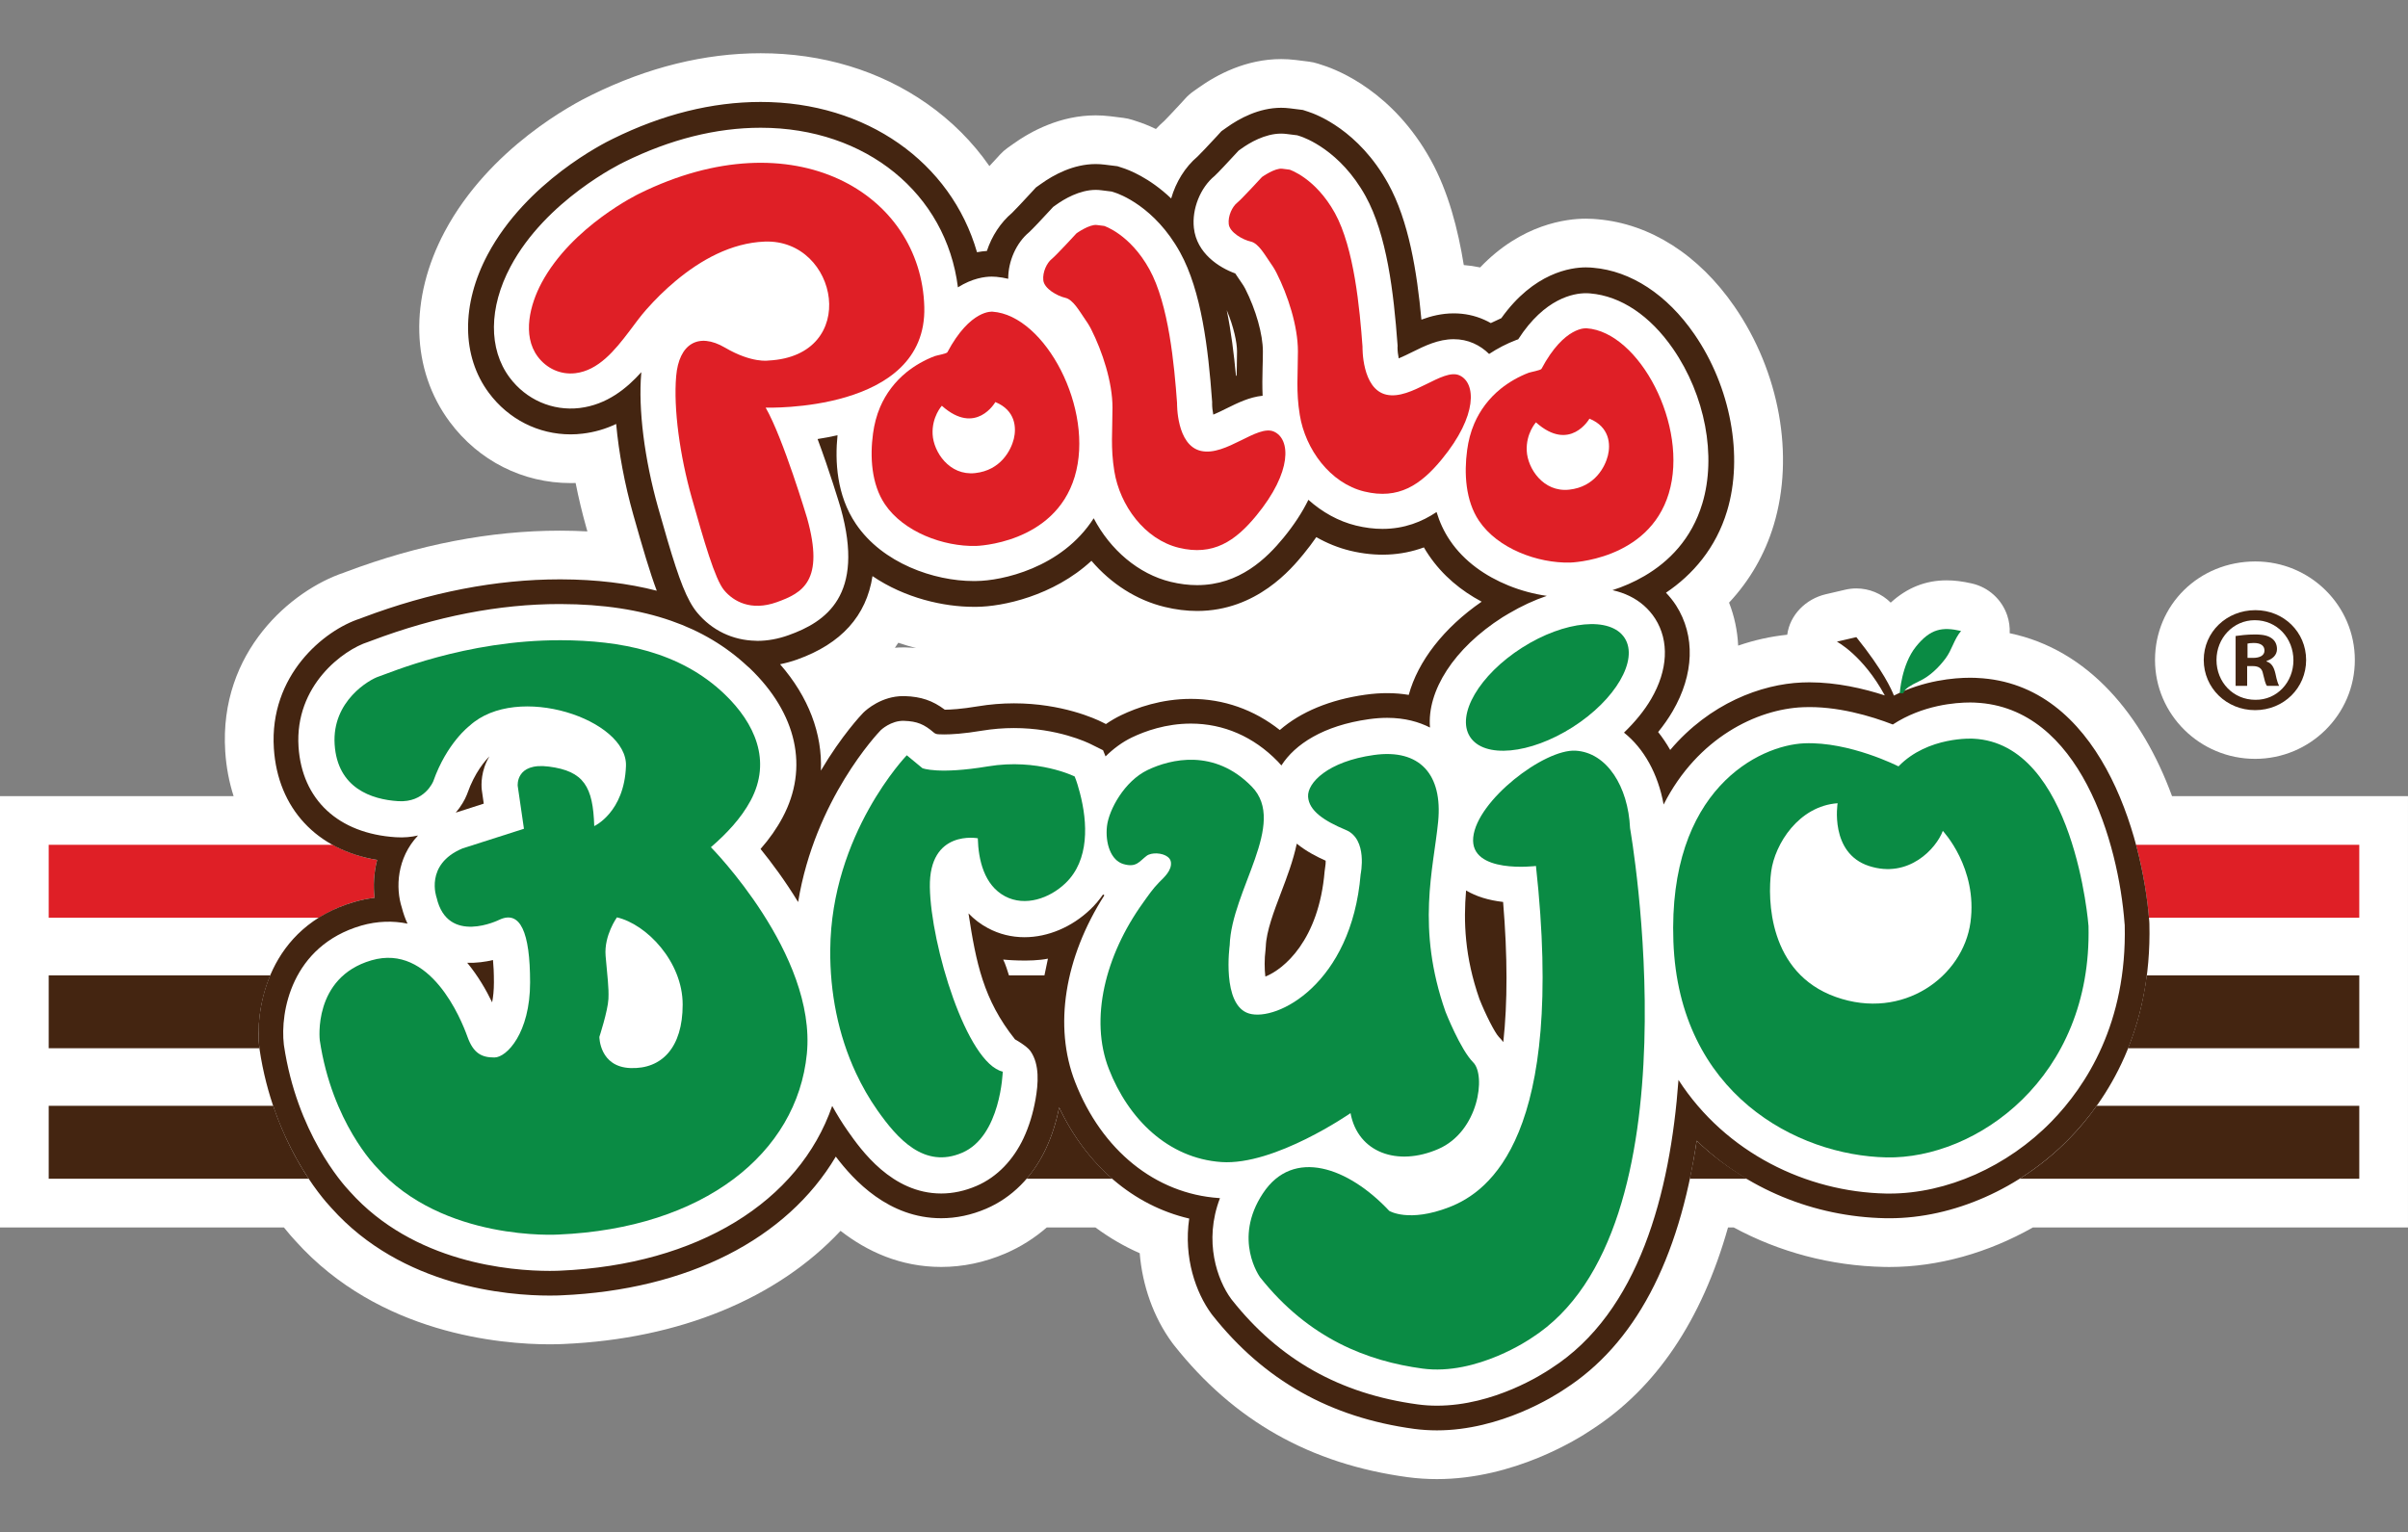 <?xml version="1.0" encoding="utf-8"?>
<!-- Generator: Adobe Illustrator 16.0.0, SVG Export Plug-In . SVG Version: 6.00 Build 0)  -->
<!DOCTYPE svg PUBLIC "-//W3C//DTD SVG 1.1//EN" "http://www.w3.org/Graphics/SVG/1.1/DTD/svg11.dtd">
<svg version="1.1" id="Capa_1" xmlns="http://www.w3.org/2000/svg" xmlns:xlink="http://www.w3.org/1999/xlink" x="0px" y="0px"
	 width="314.205px" height="200px" viewBox="0 0 314.205 200" enable-background="new 0 0 314.205 200" xml:space="preserve">
<rect x="0" y="0" width="314.205" height="200" fill="#808080" stroke="none"/>
<g>
	<g>
		<path fill="#FFFFFF" d="M283.413,103.908c-3.856-10.522-10.879-19.101-21.18-21.261c0.036-0.771-0.065-1.555-0.319-2.309
			c-0.703-2.104-2.452-3.688-4.614-4.182c-1.228-0.279-2.274-0.409-3.297-0.409c-0.001,0-0.001,0-0.001,0
			c-2.761,0-5.163,0.967-7.295,2.909c-1.197-1.193-2.814-1.854-4.486-1.854c-0.479,0-0.962,0.054-1.442,0.166l-2.537,0.591
			c-2.589,0.603-4.688,2.67-5.037,5.287c-2.174,0.223-4.321,0.703-6.402,1.422c-0.094-1.935-0.489-3.822-1.188-5.612
			c2.699-2.887,4.681-6.316,5.829-10.135c2.729-9.046,0.764-19.975-5.128-28.518c-4.653-6.748-10.99-10.79-17.846-11.385
			c-0.27-0.026-0.813-0.077-1.541-0.077c-2.501,0-8.37,0.684-13.794,6.364c-0.698-0.15-1.411-0.253-2.135-0.31
			c-0.747-4.636-1.999-9.542-4.306-13.713c-4.899-8.855-11.987-11.693-14.043-12.353l-0.667-0.219
			c-0.389-0.127-0.789-0.216-1.195-0.267l-1.701-0.212c-0.649-0.08-1.291-0.121-1.914-0.121c-4.593,0-8.406,2.038-10.804,3.755
			l-0.658,0.463c-0.38,0.268-0.73,0.577-1.043,0.921l-0.559,0.615c-1.041,1.131-1.866,1.991-2.163,2.292
			c-0.388,0.34-0.761,0.701-1.118,1.081c-1.03-0.498-1.859-0.799-2.376-0.965l-0.67-0.22c-0.388-0.127-0.788-0.215-1.193-0.266
			l-1.703-0.212c-0.667-0.079-1.299-0.118-1.91-0.118c-4.607,0-8.429,2.046-10.824,3.763l-0.649,0.459
			c-0.368,0.26-0.708,0.559-1.012,0.891l-0.562,0.613c-0.293,0.319-0.571,0.621-0.827,0.895c-2.181-3.142-4.93-5.898-8.181-8.174
			c-6.125-4.289-13.616-6.555-21.661-6.555c-7.314,0-14.738,1.834-22.068,5.45c-2.258,1.088-13.317,6.849-19.166,17.831
			c-4.655,8.754-4.403,18.043,0.669,24.852c3.771,5.064,9.518,7.97,15.768,7.97c0.215,0,0.43-0.003,0.646-0.01
			c0.388,1.958,0.858,3.922,1.403,5.849c0.045,0.159,0.089,0.315,0.133,0.47c-1.125-0.061-2.269-0.094-3.43-0.097H73.03
			c-9.048,0-18.439,1.812-27.914,5.387l-0.271,0.103c-6.748,2.26-16.304,10.262-15.454,23.349c0.133,2.051,0.507,3.992,1.09,5.808H0
			v56.3h37.047c0.62,0.772,1.15,1.374,1.529,1.779c10.923,12.158,26.821,13.474,33.156,13.474c0.81,0,1.462-0.021,1.837-0.043
			c15.125-0.659,27.857-5.941,36.111-14.768c3.431,2.671,7.798,4.712,13.132,4.712c2.832,0,5.644-0.59,8.359-1.751
			c1.986-0.853,3.798-1.998,5.414-3.403h6.351c1.81,1.337,3.742,2.468,5.777,3.36c0.351,4.249,1.81,8.37,4.208,11.646
			c0.025,0.035,0.051,0.068,0.076,0.103l0.14,0.184c0.023,0.029,0.045,0.059,0.068,0.088c7.801,9.859,17.771,15.49,30.479,17.214
			c1.265,0.167,2.538,0.25,3.812,0.25c10.062,0,18.401-5.243,20.17-6.439c8.426-5.433,14.39-14.295,17.813-26.404h0.745
			c5.952,3.216,12.658,5.011,19.641,5.152c0.211,0.006,0.445,0.007,0.681,0.007c6.347,0,12.87-1.851,18.711-5.159h48.947v-56.3
			H283.413z M65.5,92.583c-0.004-0.001-0.009-0.002-0.013-0.003c0.037-0.009,0.074-0.014,0.111-0.023
			C65.563,92.565,65.532,92.576,65.5,92.583z M70.078,100.018c0-0.001,0-0.002,0.001-0.003c0.013-0.001,0.028-0.001,0.042-0.002
			C70.105,100.013,70.093,100.017,70.078,100.018z M70.373,100c0.082-0.003,0.157-0.012,0.244-0.012
			c0.029,0,0.067,0.006,0.097,0.006C70.595,99.992,70.482,99.995,70.373,100z M89.334,45.734c-0.001-0.001-0.001-0.002-0.002-0.004
			c0.026-0.035,0.053-0.066,0.08-0.1C89.386,45.664,89.361,45.7,89.334,45.734z M91.743,44.488c0.02,0,0.037-0.006,0.057-0.006
			c0.049,0,0.102,0.011,0.151,0.014C91.881,44.493,91.811,44.487,91.743,44.488z M118.282,84.507
			c-0.049-0.002-0.097-0.003-0.146-0.004l-0.218-0.001c-0.021-0.001-0.043-0.001-0.065-0.001c-0.371,0-0.734,0.016-1.087,0.045
			c0.156-0.217,0.306-0.434,0.45-0.652c0.762,0.262,1.536,0.493,2.317,0.695C119.125,84.549,118.708,84.521,118.282,84.507z
			 M126.464,54.608c-0.005,0-0.01,0.002-0.015,0.002c-0.167,0-0.341-0.018-0.519-0.043
			C126.114,54.593,126.293,54.609,126.464,54.608z M133.675,125.374c-0.045,0-0.087-0.001-0.132-0.002
			c0.065,0.001,0.13,0.001,0.196,0.001C133.717,125.373,133.696,125.374,133.675,125.374z M180.705,72.387
			c-0.104,0.002-0.204,0.014-0.308,0.014c-0.097,0-0.195-0.008-0.291-0.01C180.307,72.394,180.505,72.391,180.705,72.387z
			 M180.999,90.472c0.014,0,0.028,0.001,0.042,0.001c-0.317-0.001-0.642,0.016-0.965,0.032
			C180.384,90.491,180.695,90.472,180.999,90.472z M183.226,150.958c-0.048,0-0.092-0.01-0.14-0.01
			c0.125,0.002,0.251-0.001,0.379-0.004C183.386,150.946,183.304,150.958,183.226,150.958z M186.693,101.311
			c0.003,0,0.007,0,0.011,0c0.032,0.056,0.062,0.114,0.093,0.172C186.764,101.424,186.727,101.369,186.693,101.311z M187.548,103.73
			c-0.022-0.129-0.045-0.26-0.072-0.385c0.027,0.124,0.053,0.249,0.077,0.378C187.552,103.726,187.55,103.729,187.548,103.73z
			 M192.602,97.012c0-0.001,0.001-0.001,0.001-0.002c0.006,0.004,0.01,0.01,0.016,0.013
			C192.613,97.02,192.607,97.016,192.602,97.012z M192.963,97.258c-0.055-0.032-0.102-0.07-0.153-0.104
			c0.053,0.035,0.107,0.065,0.161,0.097C192.969,97.252,192.965,97.255,192.963,97.258z M203.986,56.773
			c-0.006,0-0.011,0.002-0.017,0.002c-0.167,0-0.343-0.018-0.521-0.043C203.633,56.758,203.813,56.774,203.986,56.773z
			 M254.001,82.105c0.032,0,0.065,0.006,0.098,0.007c-0.22-0.003-0.437,0-0.644,0.024C253.633,82.115,253.816,82.105,254.001,82.105
			z M246.329,113.436c-0.194,0-0.394-0.014-0.595-0.031c0.259,0.021,0.514,0.028,0.763,0.023
			C246.44,113.429,246.385,113.436,246.329,113.436z M245.725,113.404c-0.262-0.023-0.527-0.058-0.799-0.108
			C245.198,113.347,245.463,113.382,245.725,113.404z"/>
		<path fill="#FFFFFF" d="M294.25,99.047c7.178,0,13.018-5.789,13.018-12.903c0-7.093-5.82-12.862-12.975-12.862
			c-7.345,0-13.098,5.65-13.098,12.862C281.196,93.258,287.052,99.047,294.25,99.047z"/>
	</g>
	<g>
		<g>
			<g>
				<path fill="#DF1F26" d="M43.405,110.265H6.356v9.515h35.27c1.332-0.829,2.843-1.544,4.613-2.058
					c0.864-0.258,1.745-0.437,2.636-0.537c-0.181-1.517-0.113-3.223,0.336-4.94C47.051,111.887,45.11,111.216,43.405,110.265z"/>
				<path fill="#DF1F26" d="M278.717,110.265c0.907,3.379,1.438,6.677,1.685,9.515h27.446v-9.515H278.717z"/>
			</g>
			<g>
				<path fill="#442511" d="M33.838,136.75c-0.283-2.407-0.025-5.982,1.433-9.444H6.356v9.515h27.493L33.838,136.75z"/>
				<path fill="#442511" d="M280.113,127.306c-0.453,3.566-1.317,6.728-2.441,9.515h30.177v-9.515H280.113z"/>
				<path fill="#442511" d="M138.202,144.543c-0.388,1.975-0.977,3.797-1.755,5.444c-0.687,1.448-1.531,2.739-2.5,3.864h11.195
					C142.338,151.414,139.968,148.271,138.202,144.543z"/>
				<path fill="#442511" d="M269.988,148.637c-1.945,2.001-4.134,3.751-6.462,5.215h44.322v-9.515h-34.276
					C272.395,146.003,271.174,147.434,269.988,148.637z"/>
				<path fill="#442511" d="M220.493,153.852h7.47c-2.364-1.404-4.587-3.044-6.572-4.962
					C221.132,150.604,220.833,152.251,220.493,153.852z"/>
				<path fill="#442511" d="M6.356,144.337v9.515h33.927c-1.511-2.268-3.262-5.458-4.631-9.515H6.356z"/>
			</g>
			<g>
				<path fill="#442511" d="M60.965,125.666c1.417,1.718,2.49,3.584,3.25,5.163c0.142-0.72,0.233-1.583,0.233-2.596
					c0-1.242-0.05-2.201-0.12-2.925C63.339,125.543,62.144,125.709,60.965,125.666z"/>
				<path fill="#442511" d="M62.857,103.033c-0.059-0.603-0.122-2.466,1.01-4.311c-0.539,0.532-1.917,2.082-2.883,4.83l-0.061,0.161
					c-0.272,0.687-0.754,1.528-1.456,2.353l3.654-1.173L62.857,103.033z"/>
				<path fill="#442511" d="M191.298,116.229c-0.339,4.056-0.19,8.634,1.746,14.172c0.801,2.022,1.996,4.369,2.527,4.936
					c0.215,0.21,0.401,0.437,0.585,0.681c0.562-5.102,0.562-11.225-0.025-18.293C194.221,117.508,192.617,117.006,191.298,116.229z"
					/>
				<path fill="#442511" d="M167.186,116.426c-0.96,2.524-1.953,5.132-2.02,7.112l-0.039,0.487c-0.147,1.1-0.139,2.473-0.019,3.437
					c2.399-0.941,6.979-4.727,7.736-13.743l0.078-0.586c0.045-0.217,0.062-0.526,0.058-0.793c-1.06-0.471-2.481-1.178-3.772-2.223
					C168.735,112.357,167.909,114.524,167.186,116.426z"/>
				<path fill="#442511" d="M280.445,120.25c-0.872-11.455-6.594-31.042-22.457-31.762c0,0-0.323-0.027-0.906-0.027
					c-2.137,0-6.034,0.345-9.959,2.327c0,0.004,0,0.006,0,0.011c-0.009-0.004-0.009-0.006,0-0.011
					c-0.289-0.755-1.371-3.227-4.902-7.629l-2.538,0.591c0,0,3.411,1.775,6.253,7.018c0.009,0.003,0.009,0.009,0.009,0.013
					c0,0-0.009-0.01-0.009-0.013c-2.756-0.897-6.244-1.711-9.85-1.711c-0.327,0-0.646,0.01-0.964,0.022
					c-5.293,0.218-12.035,2.719-17.188,8.805c-0.473-0.831-0.999-1.614-1.575-2.338c0.72-0.88,1.348-1.785,1.885-2.699
					c2.819-4.828,2.985-9.866,0.456-13.827c-0.393-0.608-0.837-1.151-1.316-1.659c3.471-2.339,6.506-5.797,7.972-10.67
					c2.153-7.143,0.47-16.199-4.273-23.078c-3.567-5.171-8.285-8.25-13.199-8.665c-0.175-0.017-0.493-0.049-0.955-0.049
					c-1.944,0-6.777,0.669-11.032,6.63c-0.453,0.199-0.917,0.414-1.37,0.638c-0.278-0.157-0.574-0.307-0.871-0.438
					c-1.237-0.552-2.574-0.828-3.963-0.828c-1.566,0-2.971,0.353-4.222,0.819c-0.579-6.279-1.652-12.902-4.34-17.762
					c-3.862-6.979-9.36-9.035-10.421-9.375l-0.706-0.231l-1.7-0.212c-0.37-0.045-0.75-0.072-1.13-0.072
					c-2.917,0-5.481,1.402-7.12,2.578l-0.68,0.479l-0.559,0.616c-1.18,1.281-2.252,2.402-2.556,2.692
					c-1.629,1.373-2.834,3.347-3.44,5.472c-2.878-2.75-5.592-3.75-6.308-3.979l-0.707-0.231l-1.703-0.211
					c-0.368-0.044-0.748-0.07-1.126-0.07c-2.915,0-5.481,1.398-7.121,2.573l-0.681,0.481l-0.562,0.613
					c-1.173,1.283-2.244,2.402-2.546,2.698c-1.507,1.271-2.649,3.032-3.292,4.975c-0.391,0.026-0.822,0.078-1.289,0.166
					c-3.386-11.736-14.431-19.614-28.225-19.614c-6.339,0-12.835,1.622-19.282,4.807c-1.136,0.545-11.285,5.612-16.341,15.104
					c-3.467,6.522-3.413,13.276,0.157,18.065c2.56,3.438,6.447,5.412,10.67,5.412c0.517,0,1.044-0.033,1.559-0.096
					c1.528-0.179,2.982-0.598,4.378-1.262c0.34,3.734,1.101,7.838,2.228,11.823c1.253,4.434,2.18,7.583,3.07,9.944
					c-3.75-0.968-7.892-1.472-12.501-1.484H73.03c-8.276,0-16.915,1.674-25.67,4.977l-0.381,0.146
					c-4.709,1.516-11.863,7.413-11.244,16.947c0.508,7.832,5.604,13.255,13.476,14.555c-0.449,1.718-0.517,3.424-0.336,4.94
					c-0.891,0.101-1.772,0.279-2.636,0.537c-11.197,3.261-13.011,13.844-12.401,19.028l0.027,0.2
					c1.809,12.122,8.064,19.326,9.396,20.739c9.216,10.304,22.976,11.414,28.472,11.414c0.833,0,1.374-0.025,1.508-0.034
					c16.514-0.707,29.438-7.355,35.817-18.104c2.345,3.096,6.883,8.041,13.755,8.041c1.973,0,3.941-0.419,5.858-1.239
					c3.353-1.438,6.048-4.129,7.775-7.779c0.778-1.647,1.367-3.47,1.755-5.444c3.604,7.617,9.7,12.807,16.971,14.506
					c-0.756,5.12,0.888,9.689,2.879,12.41l0.14,0.184c6.731,8.508,15.351,13.368,26.349,14.86c0.959,0.126,1.958,0.192,2.956,0.192
					c8.328,0,15.406-4.526,16.666-5.386c9.112-5.847,14.896-16.731,17.228-32.42c6.468,6.244,15.223,9.925,24.605,10.116
					c0.184,0.004,0.367,0.004,0.551,0.004c8.338,0,17.102-3.876,23.441-10.373c4.971-5.084,10.813-14.066,10.474-28.064
					L280.445,120.25z M136.283,127.306h-4.631c-0.111-0.366-0.497-1.601-0.752-2.062c0,0,3.491,0.361,5.839-0.118
					C136.739,125.125,136.386,126.839,136.283,127.306z M267.686,146.382c-5.748,5.892-13.657,9.405-21.14,9.405
					c-0.158,0-0.322,0-0.488-0.004c-10.309-0.214-20.874-5.289-27.043-14.83c-1.073,14.738-5.163,30.313-16.597,37.64
					c-1.061,0.724-7.483,4.88-14.922,4.88c-0.854,0-1.7-0.057-2.521-0.17c-10.134-1.373-18.065-5.839-24.252-13.667l-0.104-0.139
					c-1.736-2.372-3.611-7.438-1.431-13.115c-0.044-0.005-0.097-0.005-0.149-0.01c-8.275-0.567-15.287-6.235-18.756-15.152
					c-2.821-7.252-1.382-16.234,3.82-24.362c-0.061-0.034-0.116-0.079-0.172-0.113c-0.482,0.697-1.027,1.352-1.65,1.944
					c-2.412,2.312-5.547,3.638-8.602,3.638c-1.696,0-3.301-0.401-4.77-1.187c-0.949-0.506-1.797-1.151-2.536-1.923
					c0.983,6.414,1.937,11.263,6.07,16.443c0,0,1.526,0.842,2.008,1.521c1.238,1.748,1.022,4.312,0.665,6.328
					c-0.314,1.752-0.821,3.487-1.583,5.097c-1.284,2.708-3.349,5.001-6.133,6.191c-1.511,0.649-3.056,0.981-4.586,0.981
					c-6.452,0-10.47-5.704-12.182-8.141c-0.732-1.039-1.41-2.146-2.045-3.289c-4.328,12.507-17.544,20.726-35.485,21.502
					c-0.157,0.009-0.637,0.031-1.369,0.031c-5.074,0-17.75-1.017-26.098-10.375c-0.99-1.045-6.885-7.674-8.581-19.037l-0.018-0.14
					c-0.497-4.203,0.982-12.854,10.105-15.519c2.063-0.598,4.191-0.649,6.033-0.253c-0.303-0.642-0.549-1.339-0.739-2.08
					c-0.837-2.581-0.667-6.471,2.11-9.427c-0.872,0.2-1.827,0.296-2.899,0.227c-7.5-0.48-12.24-4.893-12.693-11.8
					c-0.521-8.035,5.889-12.688,9.07-13.686c0.072-0.025,0.244-0.094,0.471-0.176c8.394-3.168,16.65-4.775,24.536-4.775l0.157,0.002
					c5.481,0.013,10.254,0.743,14.396,2.187c3.846,1.339,7.138,3.31,9.935,5.915c0.098,0.091,0.207,0.166,0.303,0.262
					c6.179,5.926,7.744,13.029,4.295,19.489c-0.752,1.413-1.696,2.765-2.876,4.112c1.45,1.792,3.218,4.164,4.901,6.929
					c2.188-13.374,10.384-22.022,10.781-22.432c0,0,1.324-1.281,3.042-1.219c1.718,0.056,2.636,0.455,3.896,1.541
					c0,0,0.188,0.188,0.551,0.21c0.208,0.013,0.457,0.021,0.772,0.021c0.922,0,2.531-0.083,4.956-0.49
					c1.372-0.225,2.773-0.341,4.164-0.341c5.669,0,9.604,1.886,10.034,2.102l1.593,0.792l0.325,0.806
					c1.018-1,2.171-1.866,3.438-2.475c1.718-0.826,4.45-1.807,7.698-1.807c4.267,0,8.182,1.705,11.327,4.932
					c0.171,0.176,0.327,0.351,0.483,0.529c1.762-2.755,5.46-5.206,11.411-6.037c0.816-0.116,1.617-0.176,2.387-0.176
					c2.337,0,4.159,0.538,5.59,1.266c-0.401-4.77,3.087-10.327,9.47-14.398c0.28-0.176,0.556-0.329,0.828-0.495
					c1.632-0.961,3.299-1.737,4.945-2.293c-1.646-0.233-3.348-0.678-5.005-1.352c-2.979-1.212-5.774-3.129-7.631-5.882
					c-0.803-1.179-1.362-2.439-1.749-3.708c-1.88,1.265-4.199,2.2-7.055,2.2c-1.112,0-2.273-0.146-3.449-0.432
					c-2.286-0.556-4.404-1.742-6.22-3.364c-0.792,1.62-1.878,3.284-3.247,4.954c-2.18,2.656-5.726,6.183-11.274,6.183
					c-1.114,0-2.276-0.144-3.454-0.431c-4.203-1.021-7.877-4.173-10.038-8.296c-4.192,6.545-12.079,8.167-15.305,8.187
					c-0.127,0-0.251,0.005-0.377,0.005c-5.134,0-11.876-2.31-15.351-7.461c-2.521-3.731-2.741-8.207-2.396-11.567
					c-0.894,0.196-1.77,0.371-2.601,0.493c1.535,4.105,2.811,8.324,3.02,9.03c3.188,11.403-1.967,14.846-6.815,16.577
					c-1.367,0.489-2.736,0.737-4.064,0.737c-0.072,0-0.144-0.013-0.218-0.013c-2.996-0.061-5.702-1.354-7.631-3.67
					c-0.333-0.402-0.654-0.878-0.961-1.443c-1.228-2.237-2.335-5.887-4.143-12.279c-1.777-6.299-2.603-12.848-2.198-17.525
					c0-0.045,0.004-0.093,0.008-0.139c-1.888,2.106-4.493,4.254-8.058,4.677c-3.525,0.418-6.975-1.091-9.128-3.984
					c-2.769-3.719-2.721-9.129,0.12-14.47c4.624-8.688,14.407-13.454,14.821-13.653c5.994-2.961,12.009-4.474,17.824-4.474
					c13.759,0,24.209,8.623,25.735,20.831c1.884-1.191,3.515-1.4,4.413-1.4c0.281,0,0.477,0.015,0.584,0.026
					c0.528,0.048,1.049,0.133,1.565,0.257c-0.013-2.281,1.047-4.694,2.743-6.092c0.386-0.351,1.744-1.783,2.797-2.937l0.325-0.353
					l0.39-0.276c1.016-0.727,3.035-1.945,5.163-1.945c0.244,0,0.481,0.013,0.712,0.045l1.384,0.173l0.406,0.133
					c0.525,0.163,5.193,1.807,8.505,7.799c2.797,5.06,3.678,12.615,4.169,19.33l0.017,0.215l-0.004,0.218
					c-0.004,0.432,0.061,0.97,0.152,1.419c0.554-0.226,1.23-0.56,1.704-0.798c1.482-0.732,3.005-1.491,4.732-1.666
					c-0.054-1.258-0.036-2.422-0.005-3.617c0.021-0.682,0.04-1.399,0.04-2.18c0-2.202-0.904-5.41-2.304-8.174
					c-0.121-0.24-0.302-0.528-0.576-0.92c-0.112-0.16-0.244-0.36-0.391-0.574c-0.088-0.133-0.215-0.327-0.333-0.497
					c-2.119-0.768-5.034-2.627-5.4-5.941c-0.274-2.475,0.837-5.256,2.711-6.793c0.387-0.354,1.742-1.792,2.794-2.941l0.322-0.35
					l0.393-0.282c1.021-0.726,3.038-1.945,5.167-1.945c0.24,0,0.48,0.018,0.707,0.046l1.392,0.174l0.408,0.131
					c0.519,0.167,5.188,1.812,8.504,7.801c2.794,5.061,3.672,12.613,4.169,19.33l0.017,0.218l-0.013,0.22
					c0,0.427,0.064,0.968,0.156,1.417c0.554-0.226,1.225-0.56,1.701-0.795c1.697-0.842,3.449-1.709,5.478-1.709
					c0.919,0,1.787,0.181,2.593,0.537c0.761,0.338,1.44,0.813,2.023,1.391c1.099-0.727,2.285-1.343,3.542-1.825
					c0.086-0.033,0.169-0.059,0.253-0.087c3.471-5.392,7.265-6.017,8.825-6.017c0.278,0,0.479,0.017,0.584,0.027
					c3.986,0.339,7.807,2.9,10.796,7.228c4.19,6.072,5.688,13.998,3.82,20.191c-1.402,4.649-4.377,7.604-7.552,9.46
					c-1.396,0.815-2.821,1.422-4.174,1.851c1.592,0.353,2.979,1.024,4.087,1.993c0.57,0.5,1.072,1.077,1.491,1.731
					c1.849,2.904,1.665,6.721-0.524,10.47c-0.889,1.526-2.111,3.015-3.549,4.4c2.591,2.066,4.438,5.354,5.172,9.385
					c4.421-8.721,12.191-12.457,18.174-12.701c4.438-0.191,8.922,1.166,11.73,2.256c3.906-2.548,8.188-2.873,10.099-2.873
					c0.436,0,0.681,0.02,0.681,0.02c13.674,0.619,18.679,18.387,19.456,28.788l0.025,0.244
					C277.548,133.527,272.212,141.738,267.686,146.382z M101.787,86.699c0.748-0.155,1.489-0.352,2.23-0.618
					c5.75-2.051,9.035-5.695,9.829-10.886c4.238,2.886,9.316,4.01,13.184,4.01h0.397c3.353-0.024,9.99-1.391,14.989-6.007
					c2.579,3.013,5.897,5.134,9.539,6.017c1.437,0.352,2.867,0.53,4.249,0.53c7.79,0,12.368-5.583,13.877-7.417
					c0.603-0.735,1.161-1.476,1.675-2.22c1.4,0.802,2.887,1.397,4.395,1.767c3.381,0.821,6.646,0.677,9.646-0.426
					c0.192,0.336,0.393,0.661,0.61,0.977c1.827,2.716,4.283,4.702,6.925,6.107c-4.945,3.416-8.312,7.768-9.515,12.167
					c-1.762-0.296-3.646-0.305-5.647-0.026c-4.617,0.645-8.459,2.246-11.176,4.612c-3.375-2.669-7.343-4.066-11.601-4.066
					c-3.859,0-7.073,1.156-9.094,2.126c-0.68,0.325-1.345,0.715-1.995,1.159l-0.523-0.261c-0.818-0.411-5.208-2.442-11.477-2.442
					c-1.567,0-3.152,0.131-4.698,0.388c-2.213,0.368-3.627,0.44-4.323,0.444c-1.589-1.194-3.111-1.705-5.21-1.774l-0.218-0.002
					c-2.826,0-4.803,1.775-5.169,2.128l-0.081,0.082c-0.201,0.206-2.765,2.902-5.496,7.516
					C107.323,95.792,105.509,90.965,101.787,86.699z M160.07,40.483c0.92,2.183,1.342,4.236,1.342,5.373
					c0,0.746-0.017,1.429-0.029,2.097c-0.014,0.366-0.021,0.722-0.027,1.073c-0.03,0.012-0.056,0.024-0.081,0.032
					C161.007,46.205,160.646,43.281,160.07,40.483z"/>
			</g>
			<g>
				<g>
					<path fill="#DF1F26" d="M82.117,43.233c0.772-1.025,1.5-2.028,2.231-2.846c1.17-1.32,2.428-2.566,3.784-3.697
						c3.28-2.749,7.282-4.993,11.651-5.157c9.63-0.362,12.519,14.926,0.479,15.525c0,0-2.167,0.365-5.655-1.683
						c-3.493-2.047-6.022-0.481-6.379,3.733c-0.364,4.209,0.477,10.349,2.042,15.887c1.568,5.54,3.011,10.596,4.215,12.04
						c1.204,1.446,3.488,2.769,6.863,1.565c3.372-1.206,6.26-2.769,3.971-10.956c0,0-3.128-10.473-5.414-14.442
						c0,0,21.063,0.719,20.702-13.123c-0.388-14.81-16.973-24.795-37.195-14.808c0,0-8.786,4.217-12.761,11.678
						c-1.461,2.745-2.562,6.8-0.489,9.589c1.161,1.557,2.985,2.402,4.919,2.171C78.078,48.357,80.227,45.736,82.117,43.233z"/>
					<path fill="#DF1F26" d="M129.518,40.682c0,0-2.891-0.359-5.902,5.298c-0.091,0.175-1.445,0.423-1.654,0.502
						c-1.322,0.505-2.575,1.214-3.681,2.106c-1.493,1.214-2.679,2.769-3.438,4.541c-0.469,1.096-0.766,2.263-0.925,3.445
						c-0.412,3.011-0.227,6.608,1.55,9.244c2.444,3.619,7.633,5.54,11.88,5.439c0.009,0,10.234-0.244,12.881-9.03
						C142.876,53.441,136.375,41.164,129.518,40.682z M132.285,57.292c-0.364,1.445-1.686,4.096-5.054,4.458
						c-3.371,0.358-5.418-2.771-5.54-5.056c-0.12-2.289,1.203-3.734,1.203-3.734c4.454,3.977,6.983-0.482,6.983-0.482
						C132.524,53.559,132.642,55.848,132.285,57.292z"/>
					<path fill="#DF1F26" d="M207.037,42.85c0,0-2.892-0.36-5.9,5.296c-0.095,0.178-1.448,0.425-1.657,0.503
						c-1.317,0.504-2.572,1.217-3.675,2.104c-1.497,1.214-2.682,2.769-3.442,4.543c-0.47,1.097-0.766,2.263-0.924,3.445
						c-0.409,3.011-0.226,6.608,1.552,9.242c2.443,3.622,7.632,5.54,11.879,5.444c0.009,0,10.23-0.244,12.882-9.033
						C220.397,55.606,213.895,43.329,207.037,42.85z M209.805,59.458c-0.358,1.448-1.688,4.097-5.058,4.455
						c-3.367,0.364-5.416-2.767-5.53-5.056c-0.12-2.286,1.199-3.73,1.199-3.73c4.452,3.972,6.981-0.482,6.981-0.482
						C210.049,55.726,210.163,58.015,209.805,59.458z"/>
					<path fill="#DF1F26" d="M140.469,30.45c0,0,1.686-1.201,2.649-1.083c0.962,0.122,0.962,0.122,0.962,0.122
						s3.37,1.081,5.897,5.656c2.529,4.574,3.25,12.518,3.61,17.457c0,0-0.116,5.535,3.131,6.255c3.25,0.724,7.344-3.489,9.507-2.525
						c2.173,0.959,2.434,5.212-2.285,10.951c-2.764,3.371-5.655,5.298-10.112,4.214c-4.474-1.088-7.7-5.527-8.426-9.992
						c-0.501-3.099-0.24-5.207-0.24-8.303c0.004-3.314-1.319-7.331-2.787-10.24c-0.268-0.521-0.586-1.014-0.931-1.498
						c-0.537-0.759-1.419-2.363-2.422-2.589c-1.082-0.241-2.769-1.205-2.886-2.286c-0.123-1.086,0.479-2.29,1.081-2.771
						C137.82,33.337,140.469,30.45,140.469,30.45z"/>
					<path fill="#DF1F26" d="M164.665,23.105c0,0,1.684-1.202,2.643-1.082c0.969,0.122,0.969,0.122,0.969,0.122
						s3.367,1.081,5.903,5.658c2.521,4.574,3.244,12.519,3.606,17.453c0,0-0.127,5.538,3.126,6.259
						c3.253,0.722,7.343-3.492,9.515-2.527c2.163,0.961,2.426,5.216-2.289,10.952c-2.769,3.373-5.659,5.295-10.111,4.214
						c-4.478-1.088-7.701-5.527-8.425-9.99c-0.505-3.098-0.244-5.208-0.244-8.307c0-3.311-1.316-7.33-2.791-10.237
						c-0.261-0.524-0.579-1.012-0.924-1.496c-0.541-0.759-1.422-2.368-2.42-2.59c-1.085-0.241-2.769-1.204-2.892-2.285
						c-0.121-1.085,0.479-2.289,1.081-2.769C162.014,25.996,164.665,23.105,164.665,23.105z"/>
				</g>
			</g>
			<g>
				<g>
					<g>
						<path fill="#0A8B44" d="M92.761,110.579c2.013-1.744,3.929-3.738,5.194-6.106c2.764-5.18,0.533-10.087-3.399-13.861
							c-5.819-5.581-13.646-7.026-21.379-7.049c-12.493-0.033-22.561,4.363-23.745,4.733c-1.182,0.371-6.138,3.179-5.767,8.874
							c0.373,5.697,4.808,7.178,8.281,7.399c3.48,0.219,4.589-2.592,4.589-2.592c1.774-5.025,4.733-7.245,4.733-7.245
							c6.209-5.695,20.636-0.816,20.411,5.25c-0.218,6.065-4.14,7.84-4.14,7.84c-0.159-5.136-1.334-7.173-5.917-7.766
							c-4.369-0.565-4.07,2.514-4.07,2.514l0.815,5.602l-8.025,2.567c-4.978,2.09-3.371,6.424-3.371,6.424
							c1.443,6.257,8.183,2.886,8.183,2.886c2.731-1.281,4.014,1.604,4.014,8.185c0,6.581-3.049,9.79-4.653,9.79
							c-1.607,0-2.729-0.479-3.53-2.729c-0.802-2.241-4.818-12.196-12.521-9.951c-7.703,2.25-6.739,10.431-6.739,10.431
							c1.604,10.757,7.38,16.535,7.38,16.535c8.669,9.789,23.756,8.825,23.756,8.825c18.938-0.803,31.134-10.587,32.42-23.59
							C106.566,124.541,92.761,110.579,92.761,110.579z M82.272,139.406c-4.064-0.145-4.064-4.069-4.064-4.069
							s1.107-3.401,1.182-4.953c0.074-1.553-0.15-2.965-0.369-5.625c-0.224-2.66,1.479-5.022,1.479-5.022
							c3.846,0.884,8.577,5.764,8.577,11.384C89.077,136.741,86.341,139.554,82.272,139.406z"/>
						<path fill="#0A8B44" d="M118.32,98.58l2.045,1.688c0,0,2.05,0.843,8.549-0.239c6.501-1.083,11.316,1.321,11.316,1.321
							c0.279,0.687,0.488,1.411,0.676,2.126c1.022,3.89,1.271,8.79-1.882,11.804c-2.058,1.972-5.256,3.104-7.89,1.701
							c-2.713-1.448-3.469-4.729-3.545-7.566c0,0-6.379-1.203-6.257,6.379c0.122,7.587,4.814,22.989,9.51,24.079
							c0,0-0.242,8.425-5.298,10.587c-4.947,2.123-8.431-1.81-11.053-5.537c-1.082-1.536-2.01-3.17-2.802-4.866
							c-2.342-5.016-3.401-10.553-3.355-16.073C108.451,108.816,118.32,98.58,118.32,98.58z"/>
						<path fill="#0A8B44" d="M152.371,111.844c-0.709-0.559-2.134-0.606-2.751-0.141c-0.964,0.724-1.326,1.566-3.013,1.081
							c-1.686-0.479-2.405-2.764-2.167-4.935c0.246-2.163,2.289-5.9,5.298-7.342c3.01-1.447,8.731-2.832,13.603,2.166
							c4.695,4.818-2.648,13.487-2.887,20.707c0,0-1.081,7.824,2.52,8.905c3.619,1.091,13.366-3.851,14.568-18.174
							c0,0,0.969-4.575-1.919-5.778c-2.89-1.204-4.817-2.524-4.939-4.332c-0.122-1.81,2.567-4.616,8.591-5.458
							c6.012-0.843,8.98,2.567,8.38,8.704c-0.602,6.14-2.888,13.849,0.959,24.803c0,0,1.937,4.936,3.62,6.619
							c1.683,1.683,0.723,9.025-4.579,11.311c-5.294,2.294-10.469,0.479-11.433-4.692c0,0-9.873,6.863-16.849,6.385
							c-6.986-0.484-12.162-5.664-14.687-12.157c-2.531-6.506-0.484-14.808,4.453-21.672c0.667-0.934,1.299-1.866,2.104-2.677
							c0.685-0.686,1.689-1.574,1.541-2.655C152.744,112.24,152.591,112.018,152.371,111.844z"/>
						<path fill="#0A8B44" d="M212,83.289c1.826,2.86-1.214,8.062-6.79,11.618c-5.573,3.556-11.574,4.119-13.404,1.253
							c-1.823-2.86,1.22-8.064,6.793-11.62C204.176,80.986,210.175,80.423,212,83.289z"/>
						<path fill="#0A8B44" d="M200.417,113.029c0,0-8.663,1.082-8.184-3.732c0.479-4.814,9.266-11.556,13.36-11.316
							c4.089,0.242,6.859,4.692,7.103,10.112c0,0,9.266,52.482-12.885,66.562c0,0-7.1,4.937-14.207,3.973
							c-7.094-0.959-14.799-3.85-21.183-11.913c0,0-3.611-4.936,0.367-10.953c3.967-6.022,11.188-3.374,16.486,2.284
							c0,0,2.533,1.57,7.826-0.484C194.396,155.518,204.266,148.175,200.417,113.029z"/>
						<path fill="#0A8B44" d="M257.474,96.414c0,0-5.896-0.358-9.751,3.615c0,0-6.384-3.251-12.278-3.011
							c-5.899,0.241-17.818,6.02-17.093,25.879c0.723,19.862,16.133,27.929,27.802,28.169c11.677,0.24,26.842-10.352,26.363-30.214
							C272.517,120.852,270.712,97.018,257.474,96.414z M257.117,120.372c-0.97,7.099-8.792,12.881-17.582,9.751
							c-8.787-3.132-8.905-12.764-8.424-16.375c0.482-3.61,3.609-8.546,8.668-8.908c0,0-1.081,6.502,4.091,8.189
							c5.18,1.688,8.789-2.29,9.636-4.579C253.505,108.45,258.075,113.27,257.117,120.372z"/>
					</g>
					<path fill="#0A8B44" d="M247.889,90.475c0,0,0.218-3.719,2.11-6.075c1.894-2.354,3.437-2.603,5.887-2.045
						c-0.924,1.095-1.177,2.459-2.031,3.595c-0.881,1.176-2.051,2.318-3.394,2.943c-2.625,1.241-1.761,1.489-2.223,1.611
						L247.889,90.475z"/>
				</g>
			</g>
		</g>
		<g>
			<g>
				<path fill="#442511" d="M300.912,86.144c0,3.65-2.93,6.546-6.661,6.546c-3.726,0-6.698-2.896-6.698-6.546
					c0-3.647,2.973-6.505,6.741-6.505C297.982,79.639,300.912,82.497,300.912,86.144z M289.216,86.144
					c0,2.896,2.181,5.196,5.077,5.196c2.816,0.039,4.962-2.301,4.962-5.157c0-2.895-2.146-5.234-5.041-5.234
					C291.397,80.949,289.216,83.289,289.216,86.144z M293.22,89.515h-1.508v-6.504c0.593-0.078,1.431-0.198,2.502-0.198
					c1.229,0,1.788,0.198,2.225,0.514c0.393,0.277,0.671,0.754,0.671,1.389c0,0.794-0.593,1.31-1.352,1.548v0.079
					c0.637,0.199,0.95,0.715,1.151,1.587c0.2,0.992,0.358,1.35,0.479,1.585h-1.587c-0.2-0.235-0.323-0.792-0.516-1.585
					c-0.121-0.674-0.522-0.992-1.352-0.992h-0.715V89.515z M293.264,85.87h0.715c0.828,0,1.5-0.279,1.5-0.953
					c0-0.6-0.436-0.994-1.387-0.994c-0.392,0-0.671,0.039-0.828,0.081V85.87z"/>
			</g>
		</g>
	</g>
</g>
</svg>
